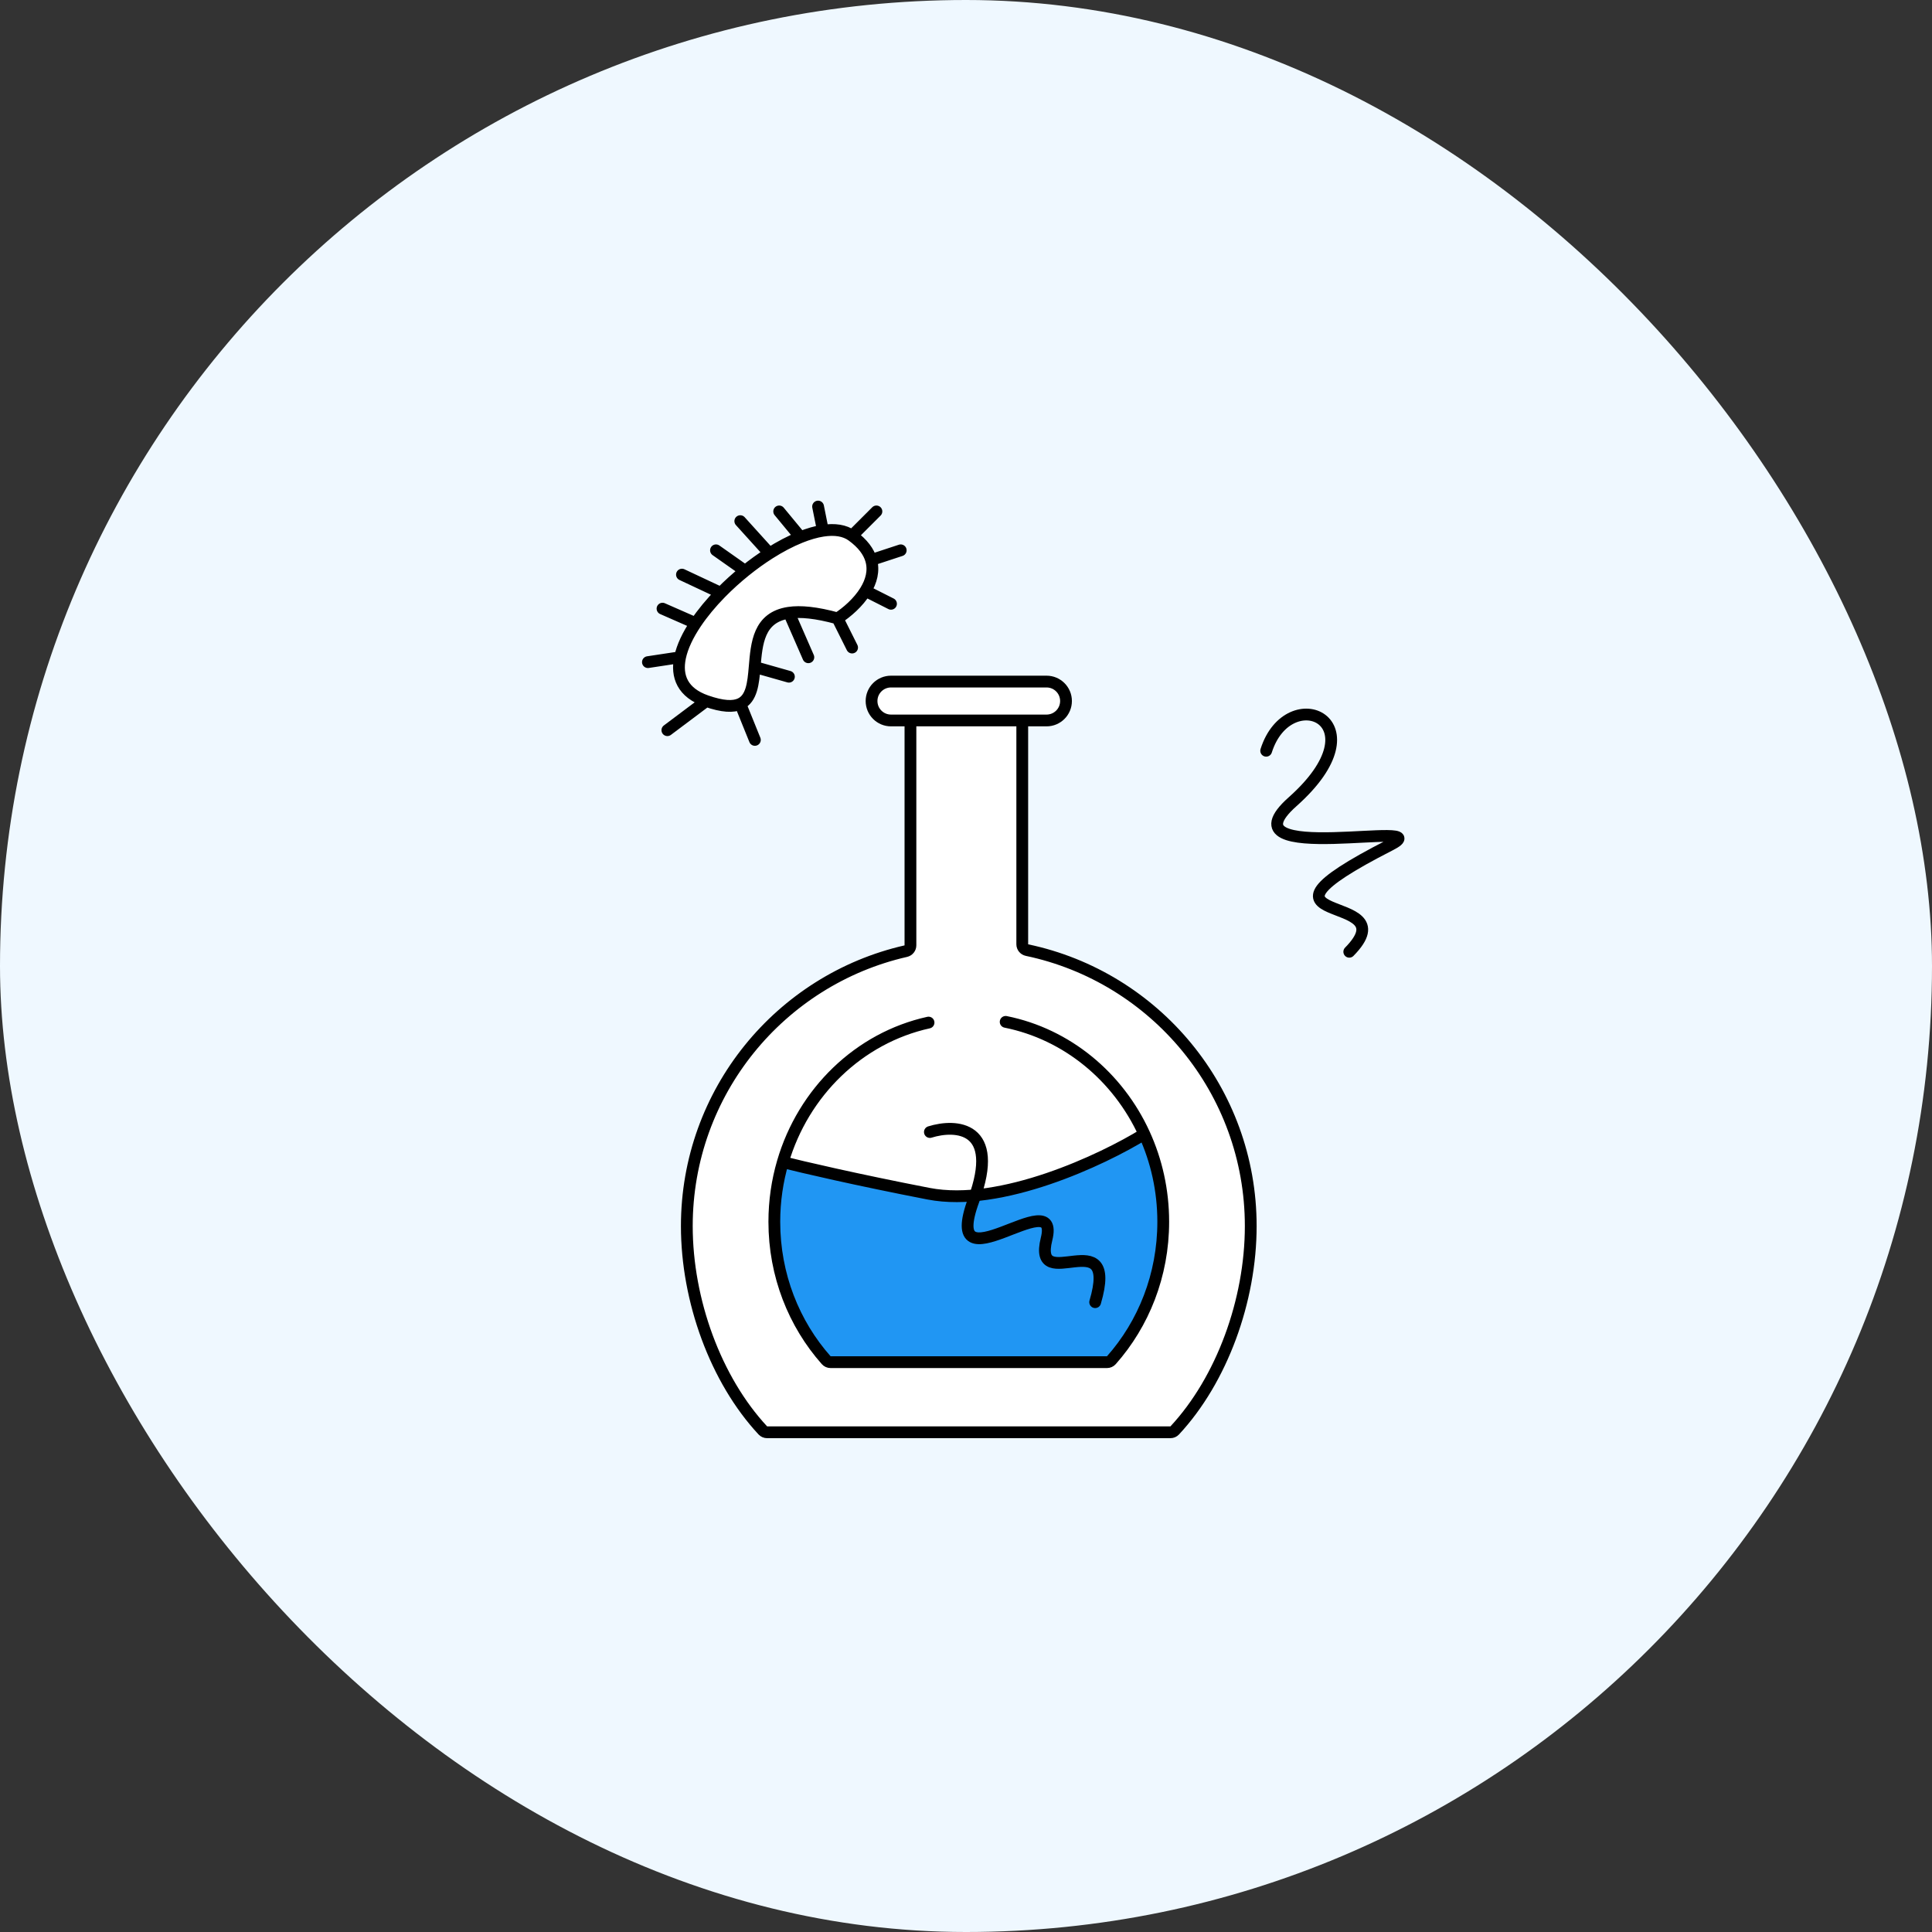 <?xml version="1.0" encoding="UTF-8"?> <svg xmlns="http://www.w3.org/2000/svg" width="328" height="328" viewBox="0 0 328 328" fill="none"><rect x="0" y="0" width="328" height="328" fill="#333333" stroke="none"/> <rect width="328" height="328" rx="164" fill="#EFF8FF"></rect> <path d="M177.677 115.712C179.5 115.712 180.979 117.19 180.979 119.013V119.013C180.979 120.837 179.5 122.315 177.677 122.315H173.551V160.314C173.551 160.793 173.893 161.205 174.362 161.303C196.054 165.86 212.341 185.103 212.341 208.149C212.341 220.795 207.438 234.247 199.429 242.852C199.243 243.052 198.981 243.163 198.708 243.163H130.236C129.963 243.163 129.701 243.052 129.515 242.852C121.506 234.247 116.603 220.795 116.603 208.149C116.603 185.39 132.486 166.34 153.774 161.48C154.235 161.375 154.568 160.967 154.568 160.494V122.315H151.267C149.443 122.315 147.965 120.837 147.965 119.013V119.013C147.965 117.19 149.443 115.712 151.267 115.712H177.677Z" fill="white"></path> <path d="M173.551 122.315H177.677C179.5 122.315 180.979 120.837 180.979 119.013V119.013C180.979 117.19 179.5 115.712 177.677 115.712H151.267C149.443 115.712 147.965 117.19 147.965 119.013V119.013C147.965 120.837 149.443 122.315 151.267 122.315H154.568M173.551 122.315V160.314C173.551 160.793 173.893 161.205 174.362 161.303C196.054 165.86 212.341 185.103 212.341 208.149C212.341 220.795 207.438 234.247 199.429 242.852C199.243 243.052 198.981 243.163 198.708 243.163H130.236C129.963 243.163 129.701 243.052 129.515 242.852C121.506 234.247 116.603 220.795 116.603 208.149C116.603 185.39 132.486 166.34 153.774 161.48C154.235 161.375 154.568 160.967 154.568 160.494V122.315M173.551 122.315H154.568" stroke="black" stroke-width="2"></path> <path d="M197.486 207.424C197.486 216.502 194.142 224.763 188.674 230.93C188.487 231.141 188.218 231.259 187.937 231.259H141.008C140.727 231.259 140.457 231.141 140.271 230.93C134.802 224.763 131.459 216.502 131.459 207.424C131.459 203.9 131.963 200.498 132.9 197.295C136.024 198.089 145.347 200.274 157.642 202.658C169.937 205.041 187.183 196.898 194.27 192.528C196.331 197.039 197.486 202.09 197.486 207.424Z" fill="#2096F3"></path> <path d="M170.733 173.485C181.147 175.578 189.821 182.793 194.27 192.528M157.642 173.605C145.855 176.201 136.384 185.379 132.9 197.295M194.27 192.528C196.331 197.039 197.486 202.09 197.486 207.424C197.486 216.502 194.142 224.763 188.674 230.93C188.487 231.141 188.218 231.259 187.937 231.259H141.008C140.727 231.259 140.457 231.141 140.271 230.93C134.802 224.763 131.459 216.502 131.459 207.424C131.459 203.9 131.963 200.498 132.9 197.295M194.27 192.528C187.183 196.898 169.937 205.041 157.642 202.658C145.347 200.274 136.024 198.089 132.9 197.295" stroke="black" stroke-width="2" stroke-linecap="round"></path> <path d="M146.929 100.314C145.713 102.292 143.777 103.961 142.187 104.983C138.558 103.982 135.896 103.739 133.935 104.029C128.767 104.792 128.46 109.248 128.12 113.236C127.882 116.025 127.627 118.585 125.681 119.495C124.501 120.047 122.7 119.992 119.903 119.013C115.907 117.615 114.765 114.862 115.458 111.585C115.841 109.773 116.787 107.8 118.121 105.808C119.283 104.073 120.741 102.323 122.38 100.652C123.663 99.344 125.057 98.084 126.507 96.917C127.848 95.837 129.238 94.836 130.633 93.95C132.409 92.822 134.192 91.88 135.895 91.197C137.232 90.66 138.519 90.283 139.712 90.101C141.682 89.801 143.397 90.031 144.663 90.952C146.503 92.29 147.499 93.691 147.898 95.079C148.424 96.908 147.912 98.712 146.929 100.314Z" fill="white"></path> <path d="M142.187 104.983L144.663 109.935M142.187 104.983C143.777 103.961 145.713 102.292 146.929 100.314M142.187 104.983C138.558 103.982 135.896 103.739 133.935 104.029M144.663 90.952C146.503 92.29 147.499 93.691 147.898 95.079M144.663 90.952L148.791 86.825M144.663 90.952C143.397 90.031 141.682 89.801 139.712 90.101M119.903 119.013C115.907 117.615 114.765 114.862 115.458 111.585M119.903 119.013L113.301 123.965M119.903 119.013C122.7 119.992 124.501 120.047 125.681 119.495M146.929 100.314L151.267 102.507M146.929 100.314C147.912 98.712 148.424 96.908 147.898 95.079M147.898 95.079L152.917 93.428M139.712 90.101L138.887 86M139.712 90.101C138.519 90.283 137.232 90.66 135.895 91.197M135.895 91.197L132.284 86.825M135.895 91.197C134.192 91.88 132.409 92.822 130.633 93.95M130.633 93.95L125.681 88.476M130.633 93.95C129.238 94.836 127.848 95.837 126.507 96.917M126.507 96.917L121.555 93.428M126.507 96.917C125.057 98.084 123.663 99.344 122.38 100.652M122.38 100.652L115.777 97.555M122.38 100.652C120.741 102.323 119.283 104.073 118.121 105.808M118.121 105.808L112.476 103.332M118.121 105.808C116.787 107.8 115.841 109.773 115.458 111.585M115.458 111.585L110 112.411M125.681 119.495L128.157 125.616M125.681 119.495C127.627 118.585 127.882 116.025 128.12 113.236M128.12 113.236L133.935 114.887M128.12 113.236C128.46 109.248 128.767 104.792 133.935 104.029M133.935 104.029L137.236 111.585" stroke="black" stroke-width="2" stroke-linecap="round"></path> <path d="M157.869 192.186C162.271 190.81 169.919 191.196 165.297 203.741C159.52 219.422 180.153 200.439 177.677 210.343C175.201 220.247 190.057 207.042 185.93 221.073" stroke="black" stroke-width="2" stroke-linecap="round"></path> <path d="M214.962 127.456C218.774 115.483 234.852 122.406 219.443 136.115C206.683 147.467 245.241 138.745 235.995 143.463C207.58 157.961 239.57 150.927 229.069 161.583" stroke="black" stroke-width="2" stroke-linecap="round"></path> </svg> 